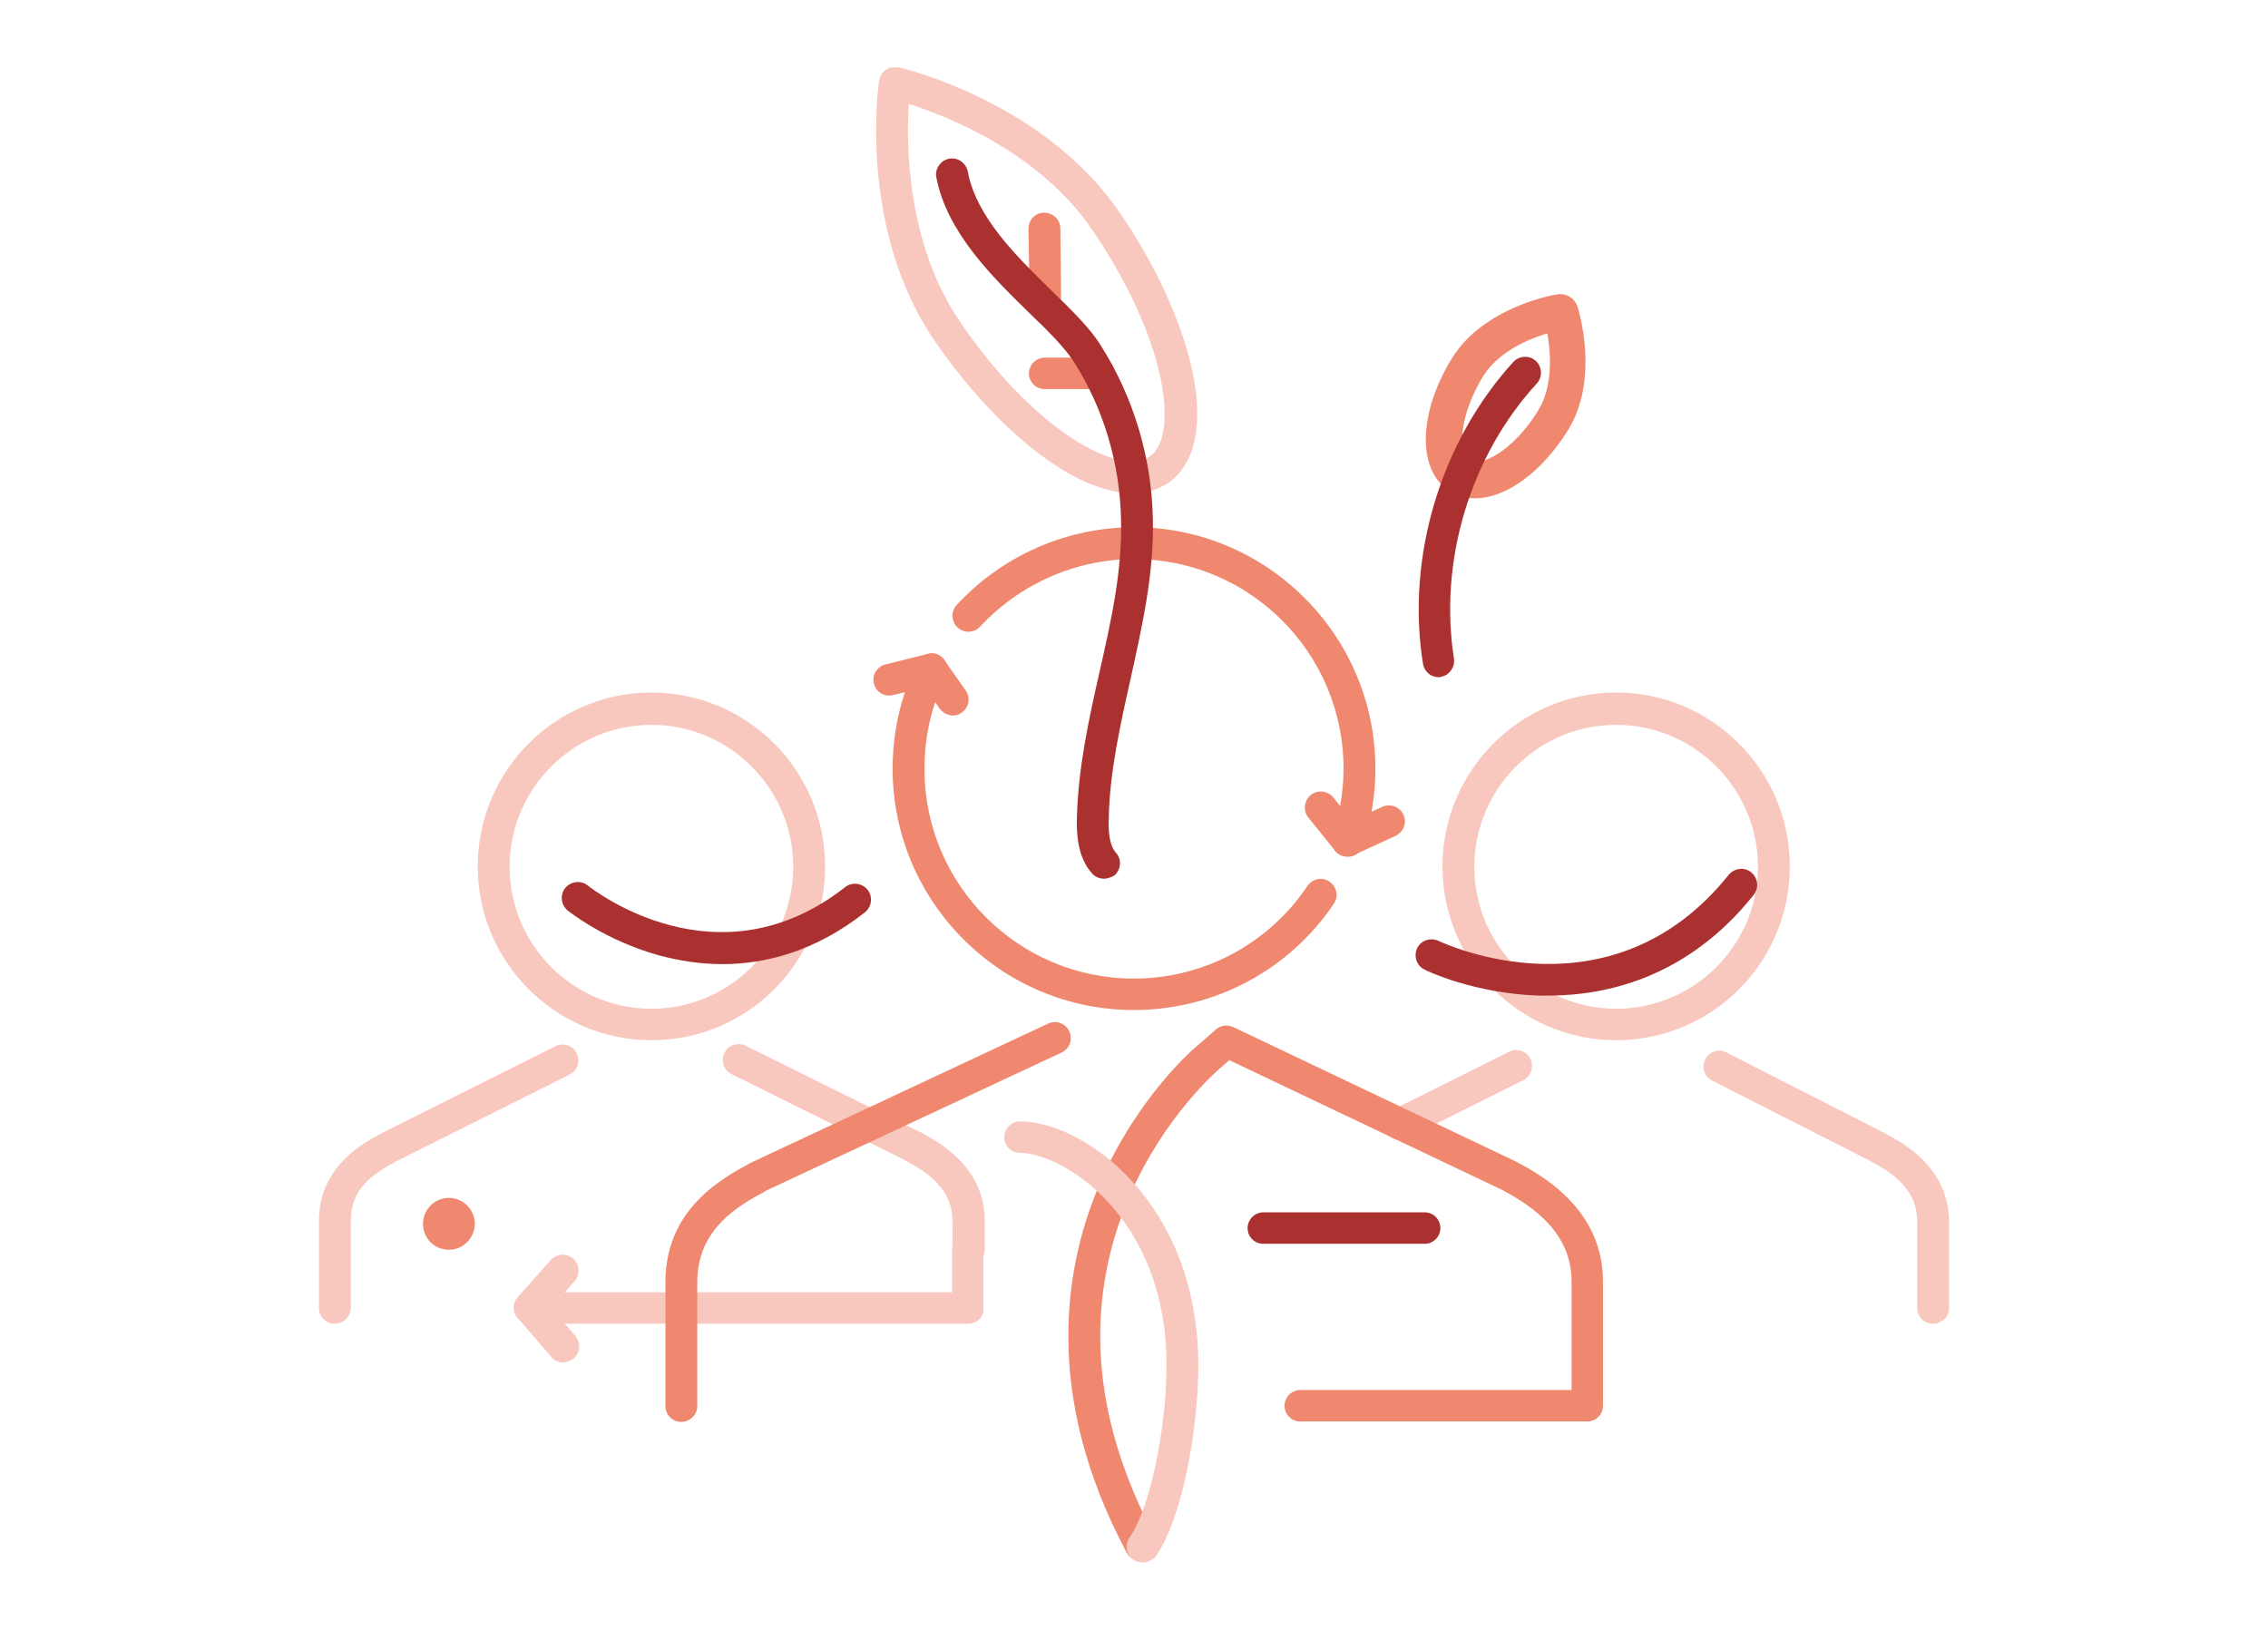 <svg width="640" height="460" viewBox="0 0 640 460" fill="none" xmlns="http://www.w3.org/2000/svg">
<rect width="640" height="460" fill="white"/>
<g clip-path="url(#clip0)">
<path d="M183.821 293.576C156.861 293.576 134.814 271.624 134.814 244.515C134.814 217.525 156.741 195.453 183.821 195.453C210.781 195.453 232.829 217.405 232.829 244.515C232.829 271.624 210.901 293.576 183.821 293.576ZM183.821 204.57C161.774 204.57 143.8 222.563 143.8 244.634C143.8 266.706 161.774 284.699 183.821 284.699C205.869 284.699 223.842 266.706 223.842 244.634C223.842 222.563 205.869 204.57 183.821 204.57Z" fill="#F8C7BE"/>
<path d="M257.872 328.123C257.153 328.123 256.554 328.003 255.835 327.643L206.468 303.172C204.191 302.093 203.352 299.334 204.431 297.174C205.509 294.895 208.265 294.056 210.422 295.135L259.789 319.606C262.066 320.686 262.904 323.445 261.826 325.604C261.107 327.283 259.43 328.123 257.872 328.123Z" fill="#F8C7BE"/>
<path d="M273.209 357.152C270.693 357.152 268.776 355.112 268.776 352.713V344.556C268.776 335.8 262.185 331.122 255.715 327.643C253.558 326.443 252.719 323.804 253.918 321.525C255.116 319.366 257.752 318.526 260.029 319.726C264.941 322.365 277.882 329.322 277.882 344.556V352.713C277.762 355.232 275.725 357.152 273.209 357.152Z" fill="#F8C7BE"/>
<path d="M273.209 373.585H149.432C147.635 373.585 146.077 372.506 145.358 370.946C144.639 369.387 144.879 367.468 146.077 366.148L155.423 355.592C157.101 353.793 159.857 353.553 161.774 355.232C163.571 356.912 163.811 359.671 162.133 361.59L159.378 364.709H268.656V352.833C268.656 350.314 270.693 348.395 273.089 348.395C275.486 348.395 277.523 350.434 277.523 352.833V369.147C277.763 371.546 275.726 373.585 273.209 373.585Z" fill="#F8C7BE"/>
<path d="M94.433 373.586C91.917 373.586 90 371.546 90 369.147V344.677C90 329.442 102.102 322.845 107.254 320.086L107.734 319.846C107.734 319.846 107.854 319.846 107.854 319.726L156.741 295.255C159.018 294.176 161.654 295.015 162.732 297.295C163.811 299.454 162.972 302.213 160.695 303.292L111.568 327.883C105.218 331.362 98.987 335.44 98.987 344.557V369.027C98.987 371.546 96.95 373.586 94.433 373.586Z" fill="#F8C7BE"/>
<path d="M456.059 293.576C429.099 293.576 407.051 271.624 407.051 244.515C407.051 217.525 428.979 195.453 456.059 195.453C483.019 195.453 505.066 217.405 505.066 244.515C505.066 271.624 483.139 293.576 456.059 293.576ZM456.059 204.57C434.011 204.57 416.038 222.563 416.038 244.634C416.038 266.706 434.011 284.699 456.059 284.699C478.106 284.699 496.08 266.706 496.08 244.634C496.08 222.563 478.106 204.57 456.059 204.57Z" fill="#F8C7BE"/>
<path d="M545.447 373.586C542.931 373.586 541.013 371.547 541.013 369.147V344.677C541.013 335.92 534.423 331.242 527.953 327.763L483.139 304.972C480.982 303.892 480.023 301.133 481.222 298.974C482.3 296.815 485.056 295.855 487.213 297.055L532.146 319.966C537.059 322.605 550 329.562 550 344.917V369.387C550 371.547 547.963 373.586 545.447 373.586Z" fill="#F8C7BE"/>
<path d="M394.949 321.765C393.272 321.765 391.714 320.806 390.875 319.246C389.797 317.087 390.636 314.328 392.912 313.249L425.863 296.815C428.02 295.735 430.776 296.575 431.855 298.854C432.933 301.013 432.094 303.772 429.818 304.852L396.986 321.286C396.267 321.645 395.668 321.765 394.949 321.765Z" fill="#F8C7BE"/>
<path d="M319.94 285.059C282.435 285.059 251.881 254.471 251.881 216.925C251.881 209.488 253.079 202.29 255.356 195.333L252 196.173C249.604 196.773 247.208 195.333 246.608 192.934C246.009 190.535 247.447 188.136 249.844 187.536L261.826 184.537C263.503 184.057 265.301 184.657 266.379 186.097C267.458 187.416 267.697 189.335 266.859 190.895C262.904 199.052 260.867 207.808 260.867 217.045C260.867 249.673 287.348 276.182 319.94 276.182C339.591 276.182 357.924 266.466 368.948 250.032C370.385 247.993 373.141 247.393 375.178 248.833C377.215 250.272 377.814 253.031 376.377 255.07C363.795 273.783 342.706 285.059 319.94 285.059Z" fill="#EF886F"/>
<path d="M380.211 241.756C378.893 241.756 377.575 241.156 376.736 240.076L369.187 230.72C367.629 228.801 367.989 225.922 369.906 224.362C371.823 222.803 374.699 223.163 376.257 225.082L378.174 227.481C378.773 224.003 379.132 220.524 379.132 216.925C379.132 184.298 352.652 157.788 320.06 157.788C303.644 157.788 287.827 164.745 276.564 176.86C274.887 178.66 272.011 178.78 270.213 177.1C268.416 175.421 268.296 172.542 269.974 170.743C282.795 156.828 301.008 148.791 320.06 148.791C357.564 148.791 388.119 179.379 388.119 216.925C388.119 224.362 386.921 231.68 384.525 238.757C384.045 240.316 382.727 241.516 381.05 241.756C380.69 241.756 380.451 241.756 380.211 241.756Z" fill="#EF886F"/>
<path d="M319.581 139.195C313.23 139.195 305.801 136.556 297.773 131.278C286.03 123.6 273.928 111.005 263.623 96.011C242.295 64.823 247.807 24.638 248.046 22.839C248.286 21.639 248.885 20.44 249.964 19.72C251.042 19 252.24 18.76 253.558 19C255.236 19.36 294.658 28.836 315.986 60.025C326.291 75.019 333.48 90.973 336.476 104.768C339.711 119.882 337.195 131.038 329.646 136.316C326.77 138.235 323.295 139.195 319.581 139.195ZM256.434 29.316C255.715 40.712 255.835 68.781 270.933 90.853C280.518 105.008 291.782 116.643 302.566 123.72C311.912 129.838 320.06 131.757 324.374 128.878C328.687 126 329.766 117.603 327.489 106.687C324.853 94.092 318.023 79.337 308.437 65.183C293.459 42.991 267.338 32.795 256.434 29.316Z" fill="#F8C7BE"/>
<path d="M192.209 401.295C189.693 401.295 187.775 399.256 187.775 396.857V361.83C187.775 341.198 203.832 332.561 211.5 328.363L212.219 328.003C212.339 328.003 212.339 327.883 212.459 327.883L295.736 288.898C298.012 287.818 300.649 288.778 301.727 291.057C302.805 293.336 301.847 295.975 299.57 297.055L216.413 335.92L215.814 336.28C208.744 340.118 196.762 346.596 196.762 361.83V396.857C196.762 399.256 194.725 401.295 192.209 401.295Z" fill="#EF886F"/>
<path d="M321.857 440.52C320.3 440.52 318.742 439.681 317.903 438.121C293.819 393.018 300.649 356.432 310.474 333.761C321.138 309.17 337.434 295.375 338.153 294.896L343.066 290.577C344.384 289.378 346.301 289.138 347.979 289.857L427.661 327.763C427.781 327.763 427.781 327.883 427.901 327.883C434.611 331.482 452.344 340.958 452.344 361.71V396.737C452.344 399.256 450.307 401.175 447.911 401.175H366.911C364.394 401.175 362.477 399.136 362.477 396.737C362.477 394.338 364.514 392.299 366.911 392.299H443.478V361.71C443.478 348.155 433.053 340.718 423.827 335.8L346.9 299.214L344.144 301.613C343.905 301.853 328.567 314.808 318.742 337.599C305.681 367.948 308.078 400.216 325.931 433.803C327.129 435.962 326.291 438.721 324.134 439.921C323.295 440.4 322.576 440.52 321.857 440.52Z" fill="#EF886F"/>
<path d="M322.456 441C321.618 441 320.659 440.76 319.82 440.16C317.783 438.721 317.304 435.962 318.742 433.923C324.373 426.006 329.166 403.694 329.166 385.221C329.166 343.117 299.57 325.364 287.828 325.364C285.311 325.364 283.394 323.325 283.394 320.926C283.394 318.527 285.431 316.487 287.828 316.487C305.921 316.487 338.153 339.519 338.153 385.341C338.153 403.454 333.6 428.525 326.171 439.201C325.212 440.28 323.774 441 322.456 441Z" fill="#F8C7BE"/>
<path d="M416.278 140.634C413.761 140.634 411.365 140.034 409.208 138.715C399.862 132.957 400.102 116.763 409.687 101.169C418.674 86.534 438.685 83.176 439.523 83.056C442.04 82.696 444.316 84.135 445.155 86.534C445.395 87.374 451.506 106.687 442.519 121.321C435.09 133.317 424.905 140.634 416.278 140.634ZM436.648 94.092C431.375 95.651 422.748 99.25 418.435 106.327C411.485 117.723 411.485 128.039 414.6 129.958C417.716 131.877 426.942 127.439 434.012 115.923C438.325 108.966 437.606 99.609 436.648 94.092Z" fill="#EF886F"/>
<path d="M405.973 191.135C403.816 191.135 401.899 189.575 401.539 187.296C396.746 157.188 406.572 124.56 427.062 102.129C428.739 100.329 431.615 100.209 433.412 101.889C435.21 103.568 435.329 106.447 433.652 108.246C414.84 128.759 405.973 158.387 410.286 185.857C410.646 188.256 408.968 190.655 406.572 191.015C406.452 191.135 406.212 191.135 405.973 191.135Z" fill="#AB3130"/>
<path d="M437.007 280.98C436.048 280.98 435.09 280.98 434.131 280.98C416.038 280.381 402.618 274.023 402.019 273.663C399.742 272.584 398.903 269.945 399.862 267.666C400.94 265.386 403.576 264.547 405.853 265.506C407.89 266.466 454.741 288.178 487.812 246.913C489.37 244.994 492.245 244.634 494.163 246.194C496.08 247.753 496.439 250.512 494.881 252.551C476.429 275.702 453.662 280.98 437.007 280.98Z" fill="#AB3130"/>
<path d="M203.832 272.104C197.241 272.104 191.25 271.024 186.218 269.705C170.88 265.506 160.696 257.35 160.216 256.99C158.299 255.43 157.94 252.551 159.497 250.632C161.055 248.713 163.931 248.353 165.848 249.912C167.406 251.112 202.514 278.582 238.461 250.392C240.378 248.833 243.253 249.193 244.811 251.112C246.369 253.031 246.009 255.91 244.092 257.47C229.953 268.625 215.814 272.104 203.832 272.104Z" fill="#AB3130"/>
<path d="M402.019 351.034H356.486C353.97 351.034 352.053 348.995 352.053 346.596C352.053 344.196 354.09 342.157 356.486 342.157H402.019C404.535 342.157 406.452 344.196 406.452 346.596C406.452 348.995 404.535 351.034 402.019 351.034Z" fill="#AB3130"/>
<path d="M268.896 201.931C267.458 201.931 266.14 201.211 265.181 200.011L259.19 191.495C257.752 189.455 258.231 186.696 260.268 185.257C262.305 183.818 265.061 184.297 266.499 186.337L272.49 194.853C273.928 196.893 273.449 199.652 271.412 201.091C270.693 201.691 269.854 201.931 268.896 201.931Z" fill="#EF886F"/>
<path d="M380.211 241.756C378.533 241.756 376.856 240.796 376.137 239.117C375.059 236.837 376.137 234.198 378.294 233.119L390.036 227.721C392.313 226.641 394.949 227.721 396.028 229.88C397.106 232.159 396.028 234.798 393.871 235.878L382.128 241.276C381.529 241.636 380.81 241.756 380.211 241.756Z" fill="#EF886F"/>
<path d="M133.975 345.396C133.975 349.355 130.74 352.714 126.666 352.714C122.592 352.714 119.357 349.475 119.357 345.396C119.357 341.438 122.592 338.079 126.666 338.079C130.74 338.079 133.975 341.438 133.975 345.396Z" fill="#EF886F"/>
<path d="M158.898 384.501C157.58 384.501 156.382 384.022 155.543 382.942L146.197 372.026C144.639 370.107 144.759 367.348 146.676 365.669C148.593 364.109 151.349 364.229 153.027 366.148L162.373 377.064C163.931 378.983 163.811 381.742 161.894 383.422C160.935 384.142 159.857 384.501 158.898 384.501Z" fill="#F8C7BE"/>
<path d="M295.017 90.853C292.621 90.853 290.584 88.933 290.584 86.414L290.224 64.583C290.224 62.064 292.141 60.024 294.658 60.024C297.054 60.024 299.211 61.944 299.211 64.463L299.45 86.414C299.45 88.814 297.533 90.853 295.017 90.853Z" fill="#EF886F"/>
<path d="M310.115 109.805H294.777C292.261 109.805 290.344 107.766 290.344 105.367C290.344 102.968 292.381 100.929 294.777 100.929H310.115C312.631 100.929 314.548 102.968 314.548 105.367C314.548 107.766 312.631 109.805 310.115 109.805Z" fill="#EF886F"/>
<path d="M311.552 247.993C310.354 247.993 309.036 247.513 308.197 246.554C304.123 241.995 303.764 235.638 303.884 230.72C304.243 216.805 307.239 203.01 310.234 189.815C313.589 175.061 316.705 161.026 316.345 146.631C315.986 130.678 311.433 115.323 303.045 102.128C300.409 98.05 295.616 93.252 290.464 88.334C280.159 78.257 267.218 65.662 264.222 50.068C263.743 47.669 265.421 45.27 267.817 44.79C270.213 44.31 272.61 45.99 273.089 48.389C275.486 61.224 286.749 72.26 296.694 81.976C302.206 87.374 307.478 92.412 310.594 97.45C319.82 111.965 324.973 128.998 325.332 146.512C325.691 161.986 322.217 177.1 318.981 191.854C316.106 204.689 313.11 218.004 312.87 231.079C312.751 234.558 312.99 238.517 314.907 240.676C316.585 242.475 316.345 245.354 314.548 247.033C313.709 247.513 312.631 247.993 311.552 247.993Z" fill="#AB3130"/>
</g>
<defs>
<clipPath id="clip0">
<rect width="460" height="422" fill="white" transform="translate(90 19)"/>
</clipPath>
</defs>
</svg>

